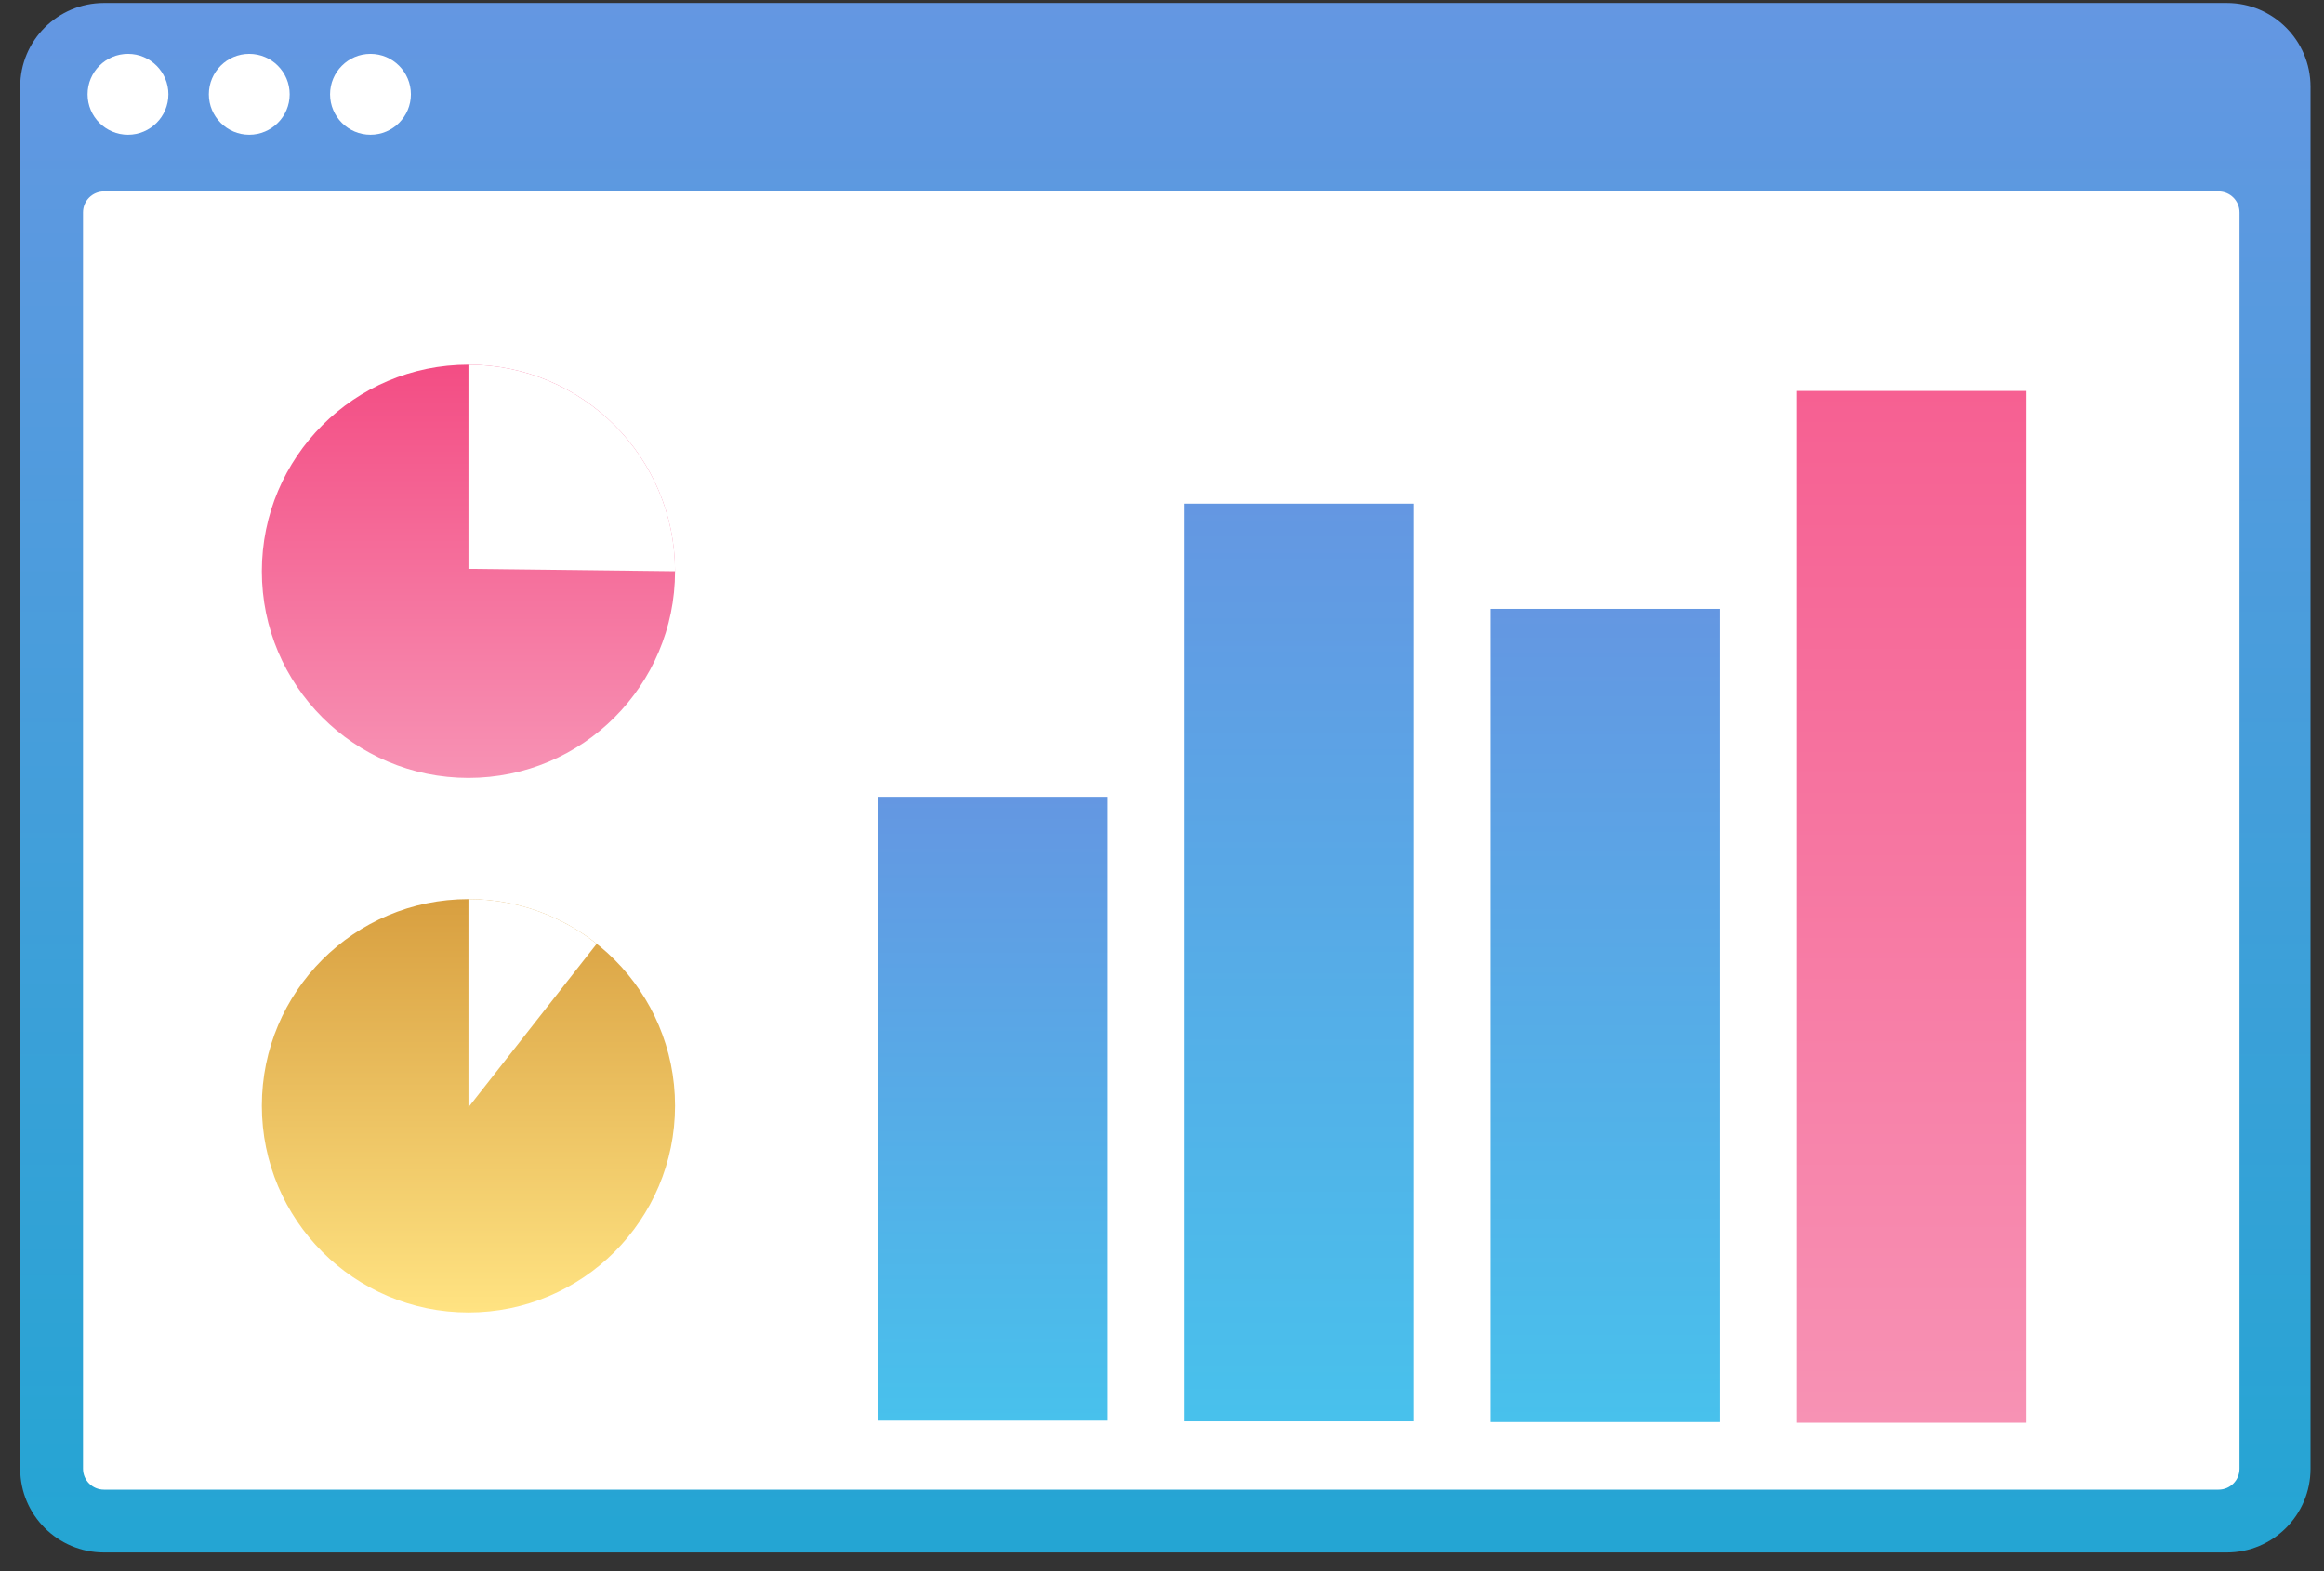 <?xml version="1.0" encoding="utf-8"?>
<svg xmlns="http://www.w3.org/2000/svg" width="105" height="71" viewBox="0 0 105 71" fill="none">
<rect x="0" y="0" width="105" height="71" fill="#333333" stroke="none"/>
<path d="M100.608 0.135H4.697C2.607 0.135 0.913 1.829 0.913 3.919V66.359C0.913 68.449 2.607 70.143 4.697 70.143H100.608C102.697 70.143 104.391 68.449 104.391 66.359V3.919C104.391 1.829 102.697 0.135 100.608 0.135Z" fill="url(#paint0_linear_798_705)"/>
<path d="M100.237 8.649H4.697C4.174 8.649 3.751 9.073 3.751 9.595V66.359C3.751 66.881 4.174 67.305 4.697 67.305H100.237C100.76 67.305 101.183 66.881 101.183 66.359V9.595C101.183 9.073 100.76 8.649 100.237 8.649Z" fill="white"/>
<path d="M50.04 36H39.688V64.187H50.04V36Z" fill="url(#paint1_linear_798_705)"/>
<path d="M63.868 22.756H53.516V64.219H63.868V22.756Z" fill="url(#paint2_linear_798_705)"/>
<path d="M77.697 27.509H67.345V64.251H77.697V27.509Z" fill="url(#paint3_linear_798_705)"/>
<path d="M91.524 17.664H81.172V64.282H91.524V17.664Z" fill="url(#paint4_linear_798_705)"/>
<path d="M30.498 25.812C30.498 30.967 26.319 35.147 21.164 35.147C16.009 35.147 11.83 30.967 11.83 25.812C11.83 20.656 16.009 16.477 21.164 16.477C26.319 16.477 30.498 20.656 30.498 25.812Z" fill="url(#paint5_linear_798_705)"/>
<path d="M30.499 25.812L21.165 25.702V16.477C26.32 16.477 30.499 20.656 30.499 25.812Z" fill="white"/>
<path d="M30.498 49.96C30.498 55.116 26.319 59.295 21.164 59.295C16.009 59.295 11.83 55.116 11.83 49.96C11.83 44.805 16.009 40.625 21.164 40.625C26.319 40.625 30.498 44.805 30.498 49.96Z" fill="url(#paint6_linear_798_705)"/>
<path d="M21.165 50.028V40.625C23.355 40.625 25.367 41.379 26.959 42.642L21.165 50.028Z" fill="white"/>
<circle cx="5.783" cy="4.261" r="1.826" fill="white"/>
<circle cx="11.262" cy="4.261" r="1.826" fill="white"/>
<circle cx="16.739" cy="4.261" r="1.826" fill="white"/>
<defs>
<linearGradient id="paint0_linear_798_705" x1="52.652" y1="70.143" x2="52.652" y2="0.135" gradientUnits="userSpaceOnUse">
<stop stop-color="#24A5D3"/>
<stop offset="1" stop-color="#6497E2"/>
</linearGradient>
<linearGradient id="paint1_linear_798_705" x1="44.864" y1="64.187" x2="44.864" y2="36" gradientUnits="userSpaceOnUse">
<stop stop-color="#48C1EC"/>
<stop offset="1" stop-color="#6497E2"/>
</linearGradient>
<linearGradient id="paint2_linear_798_705" x1="58.692" y1="64.219" x2="58.692" y2="22.756" gradientUnits="userSpaceOnUse">
<stop stop-color="#48C1EC"/>
<stop offset="1" stop-color="#6497E2"/>
</linearGradient>
<linearGradient id="paint3_linear_798_705" x1="72.521" y1="64.251" x2="72.521" y2="27.509" gradientUnits="userSpaceOnUse">
<stop stop-color="#48C1EC"/>
<stop offset="1" stop-color="#6497E2"/>
</linearGradient>
<linearGradient id="paint4_linear_798_705" x1="86.348" y1="17.664" x2="86.348" y2="64.282" gradientUnits="userSpaceOnUse">
<stop stop-color="#F66092"/>
<stop offset="1" stop-color="#F792B4"/>
</linearGradient>
<linearGradient id="paint5_linear_798_705" x1="21.164" y1="16.477" x2="21.164" y2="35.147" gradientUnits="userSpaceOnUse">
<stop stop-color="#F34D84"/>
<stop offset="1" stop-color="#F792B4"/>
</linearGradient>
<linearGradient id="paint6_linear_798_705" x1="21.164" y1="40.625" x2="21.164" y2="59.295" gradientUnits="userSpaceOnUse">
<stop stop-color="#D89F40"/>
<stop offset="1" stop-color="#FFE382"/>
</linearGradient>
</defs>
</svg>